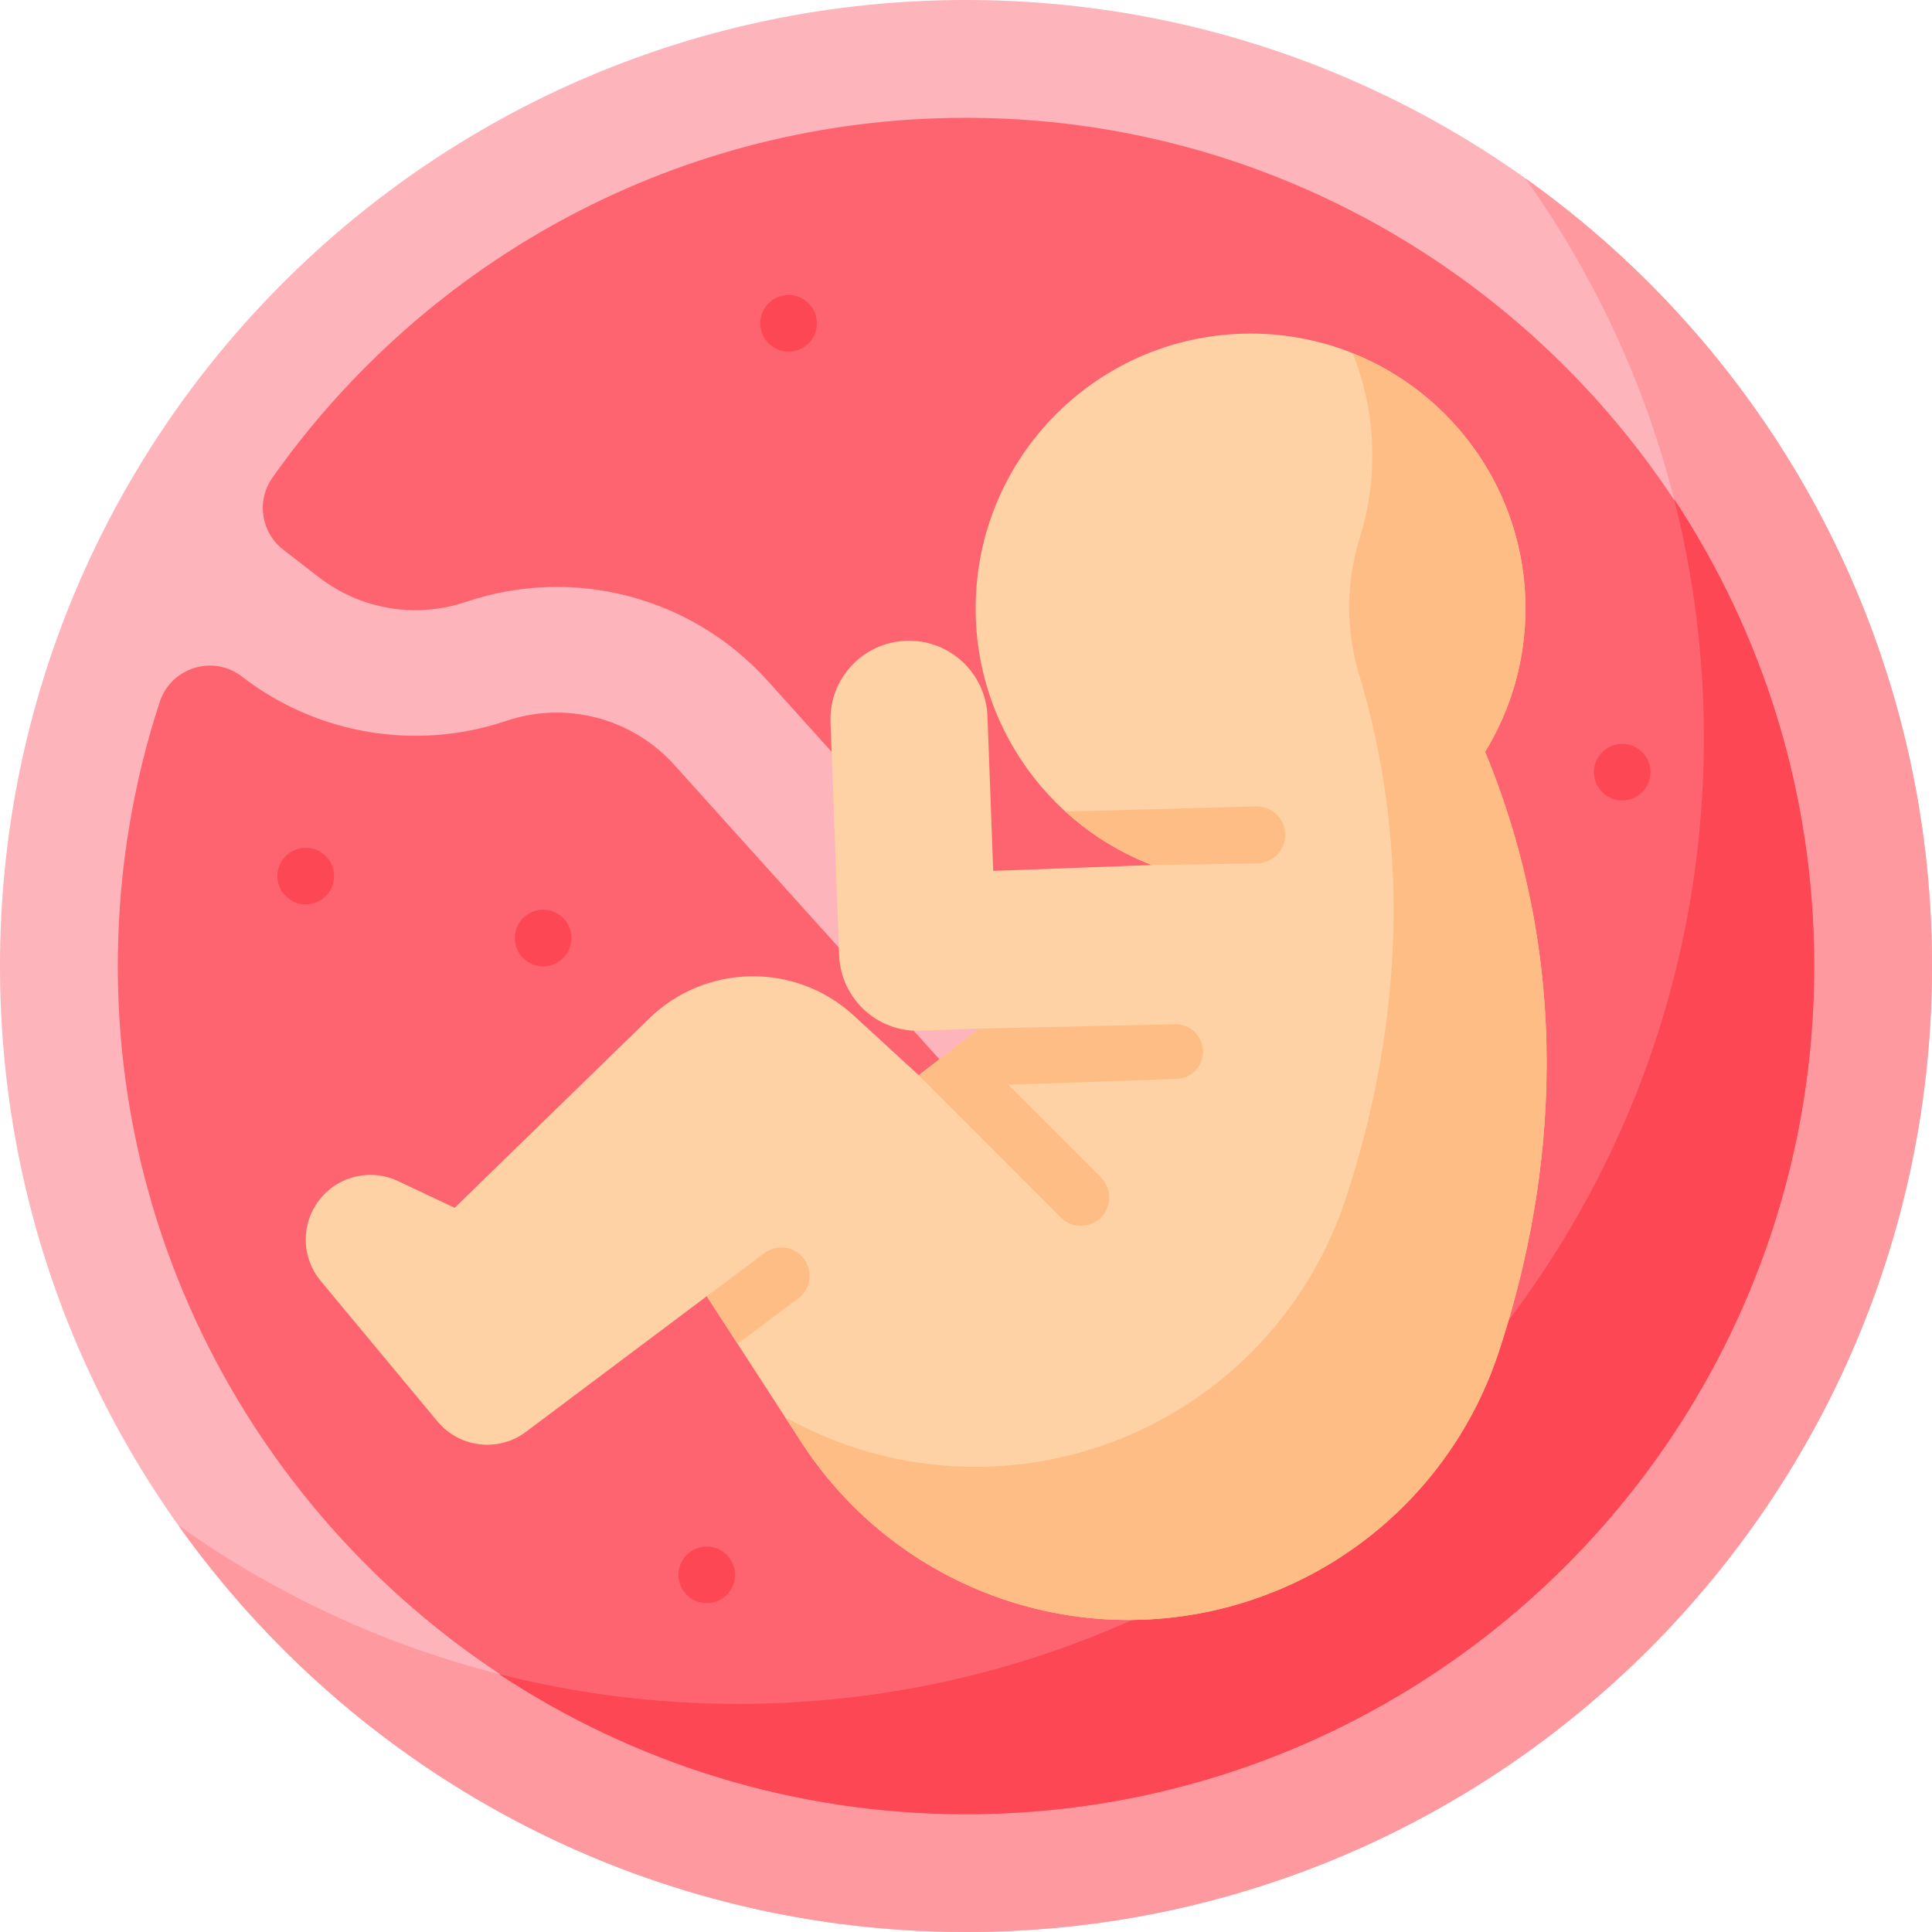 <svg width="60" height="60" viewBox="0 0 60 60" fill="none" xmlns="http://www.w3.org/2000/svg">
<path d="M30 60C46.569 60 60 46.569 60 30C60 13.431 46.569 0 30 0C13.431 0 0 13.431 0 30C0 46.569 13.431 60 30 60Z" fill="#FDB4BA"/>
<path d="M47.374 5.541C50.863 10.443 52.915 16.439 52.915 22.915C52.915 39.483 39.483 52.915 22.915 52.915C16.439 52.915 10.443 50.863 5.541 47.374C10.978 55.016 19.907 60 30 60C46.569 60 60 46.569 60 30C60 19.907 55.016 10.978 47.374 5.541Z" fill="#FE99A0"/>
<path d="M29.982 3.659C21.088 3.664 13.226 8.079 8.461 14.835C7.956 15.551 8.105 16.537 8.798 17.072L9.9 17.924C11.204 18.931 12.913 19.217 14.474 18.691C17.808 17.566 21.485 18.529 23.841 21.144L34.22 32.667C34.941 33.467 34.877 34.701 34.076 35.422C33.703 35.758 33.236 35.924 32.77 35.924C32.237 35.924 31.706 35.706 31.32 35.279L20.942 23.756C19.629 22.299 17.581 21.762 15.722 22.388C12.928 23.33 9.848 22.815 7.514 21.012C6.619 20.32 5.311 20.728 4.959 21.804C4.151 24.274 3.698 26.905 3.661 29.637C3.465 44.116 15.098 56.111 29.576 56.338C44.467 56.572 56.583 44.448 56.337 29.555C56.101 15.219 44.32 3.649 29.982 3.659Z" fill="#FE646F"/>
<path d="M51.989 15.494C52.593 17.868 52.915 20.354 52.915 22.915C52.915 39.484 39.484 52.915 22.915 52.915C20.354 52.915 17.868 52.593 15.494 51.989C19.654 54.739 24.64 56.342 30 56.342C44.548 56.342 56.342 44.548 56.342 30C56.342 24.64 54.739 19.654 51.989 15.494Z" fill="#FD4755"/>
<path d="M46.122 23.347C46.916 22.051 47.374 20.527 47.374 18.896C47.374 14.182 43.552 10.36 38.837 10.36C34.122 10.36 30.3 14.182 30.3 18.896C30.3 22.844 32.981 26.165 36.621 27.141L28.533 33.393L26.512 31.537C24.705 29.878 21.917 29.919 20.16 31.63L14.12 37.509L12.359 36.679C11.437 36.245 10.336 36.57 9.798 37.436C9.341 38.17 9.406 39.115 9.959 39.78L13.586 44.143C14.27 44.966 15.479 45.108 16.335 44.466L21.949 40.256L24.883 44.784C27.893 49.431 33.671 51.443 38.917 49.672C42.517 48.457 45.337 45.623 46.534 42.017C48.066 37.402 49.114 30.611 46.122 23.347Z" fill="#FED2A4"/>
<path d="M46.122 23.347C46.916 22.051 47.374 20.527 47.374 18.897C47.374 15.303 45.152 12.23 42.009 10.971C42.401 11.952 42.62 13.022 42.62 14.143C42.62 15.037 42.482 15.898 42.227 16.708C41.792 18.09 41.794 19.577 42.212 20.965C44.125 27.321 43.144 33.155 41.781 37.263C40.584 40.869 37.763 43.703 34.163 44.918C30.837 46.041 27.297 45.641 24.384 44.014L24.883 44.784C27.893 49.43 33.672 51.443 38.917 49.672C42.517 48.456 45.338 45.623 46.535 42.017C48.066 37.403 49.114 30.611 46.122 23.347Z" fill="#FFBD86"/>
<path d="M40.684 29.123C40.635 27.776 39.503 26.726 38.157 26.776L30.845 27.046L30.667 22.247C30.617 20.901 29.485 19.85 28.139 19.9C26.793 19.95 25.742 21.081 25.792 22.427L26.06 29.664C26.11 31.01 27.242 32.061 28.588 32.011L38.337 31.65C39.683 31.601 40.734 30.469 40.684 29.123Z" fill="#FED2A4"/>
<path d="M33.088 25.204C33.866 25.913 34.775 26.48 35.775 26.864L39.042 26.813C39.526 26.806 39.914 26.412 39.914 25.928C39.914 25.43 39.503 25.03 39.005 25.044L33.088 25.204Z" fill="#FFBD86"/>
<path d="M36.491 31.809L30.408 31.944L28.533 33.393L32.947 37.813C33.119 37.984 33.344 38.07 33.569 38.07C33.794 38.07 34.019 37.984 34.191 37.813C34.534 37.469 34.534 36.913 34.191 36.57L31.309 33.688L36.538 33.508C36.996 33.493 37.36 33.117 37.36 32.658C37.36 32.182 36.968 31.798 36.491 31.809Z" fill="#FFBD86"/>
<path d="M24.967 39.092C24.676 38.704 24.125 38.625 23.736 38.916L21.949 40.256L22.907 41.735L24.791 40.322C25.179 40.031 25.258 39.48 24.967 39.092Z" fill="#FFBD86"/>
<path d="M24.49 10.919C24.975 10.919 25.369 10.525 25.369 10.04C25.369 9.555 24.975 9.161 24.49 9.161C24.004 9.161 23.611 9.555 23.611 10.04C23.611 10.525 24.004 10.919 24.49 10.919Z" fill="#FD4755"/>
<path d="M9.495 28.087C9.981 28.087 10.374 27.693 10.374 27.208C10.374 26.723 9.981 26.329 9.495 26.329C9.01 26.329 8.616 26.723 8.616 27.208C8.616 27.693 9.01 28.087 9.495 28.087Z" fill="#FD4755"/>
<path d="M16.867 30.01C17.353 30.01 17.746 29.616 17.746 29.131C17.746 28.645 17.353 28.252 16.867 28.252C16.382 28.252 15.988 28.645 15.988 29.131C15.988 29.616 16.382 30.01 16.867 30.01Z" fill="#FD4755"/>
<path d="M21.949 49.788C22.435 49.788 22.828 49.394 22.828 48.909C22.828 48.423 22.435 48.03 21.949 48.03C21.464 48.03 21.07 48.423 21.07 48.909C21.07 49.394 21.464 49.788 21.949 49.788Z" fill="#FD4755"/>
<path d="M50.379 24.859C50.865 24.859 51.258 24.466 51.258 23.98C51.258 23.495 50.865 23.102 50.379 23.102C49.894 23.102 49.501 23.495 49.501 23.98C49.501 24.466 49.894 24.859 50.379 24.859Z" fill="#FD4755"/>
</svg>
